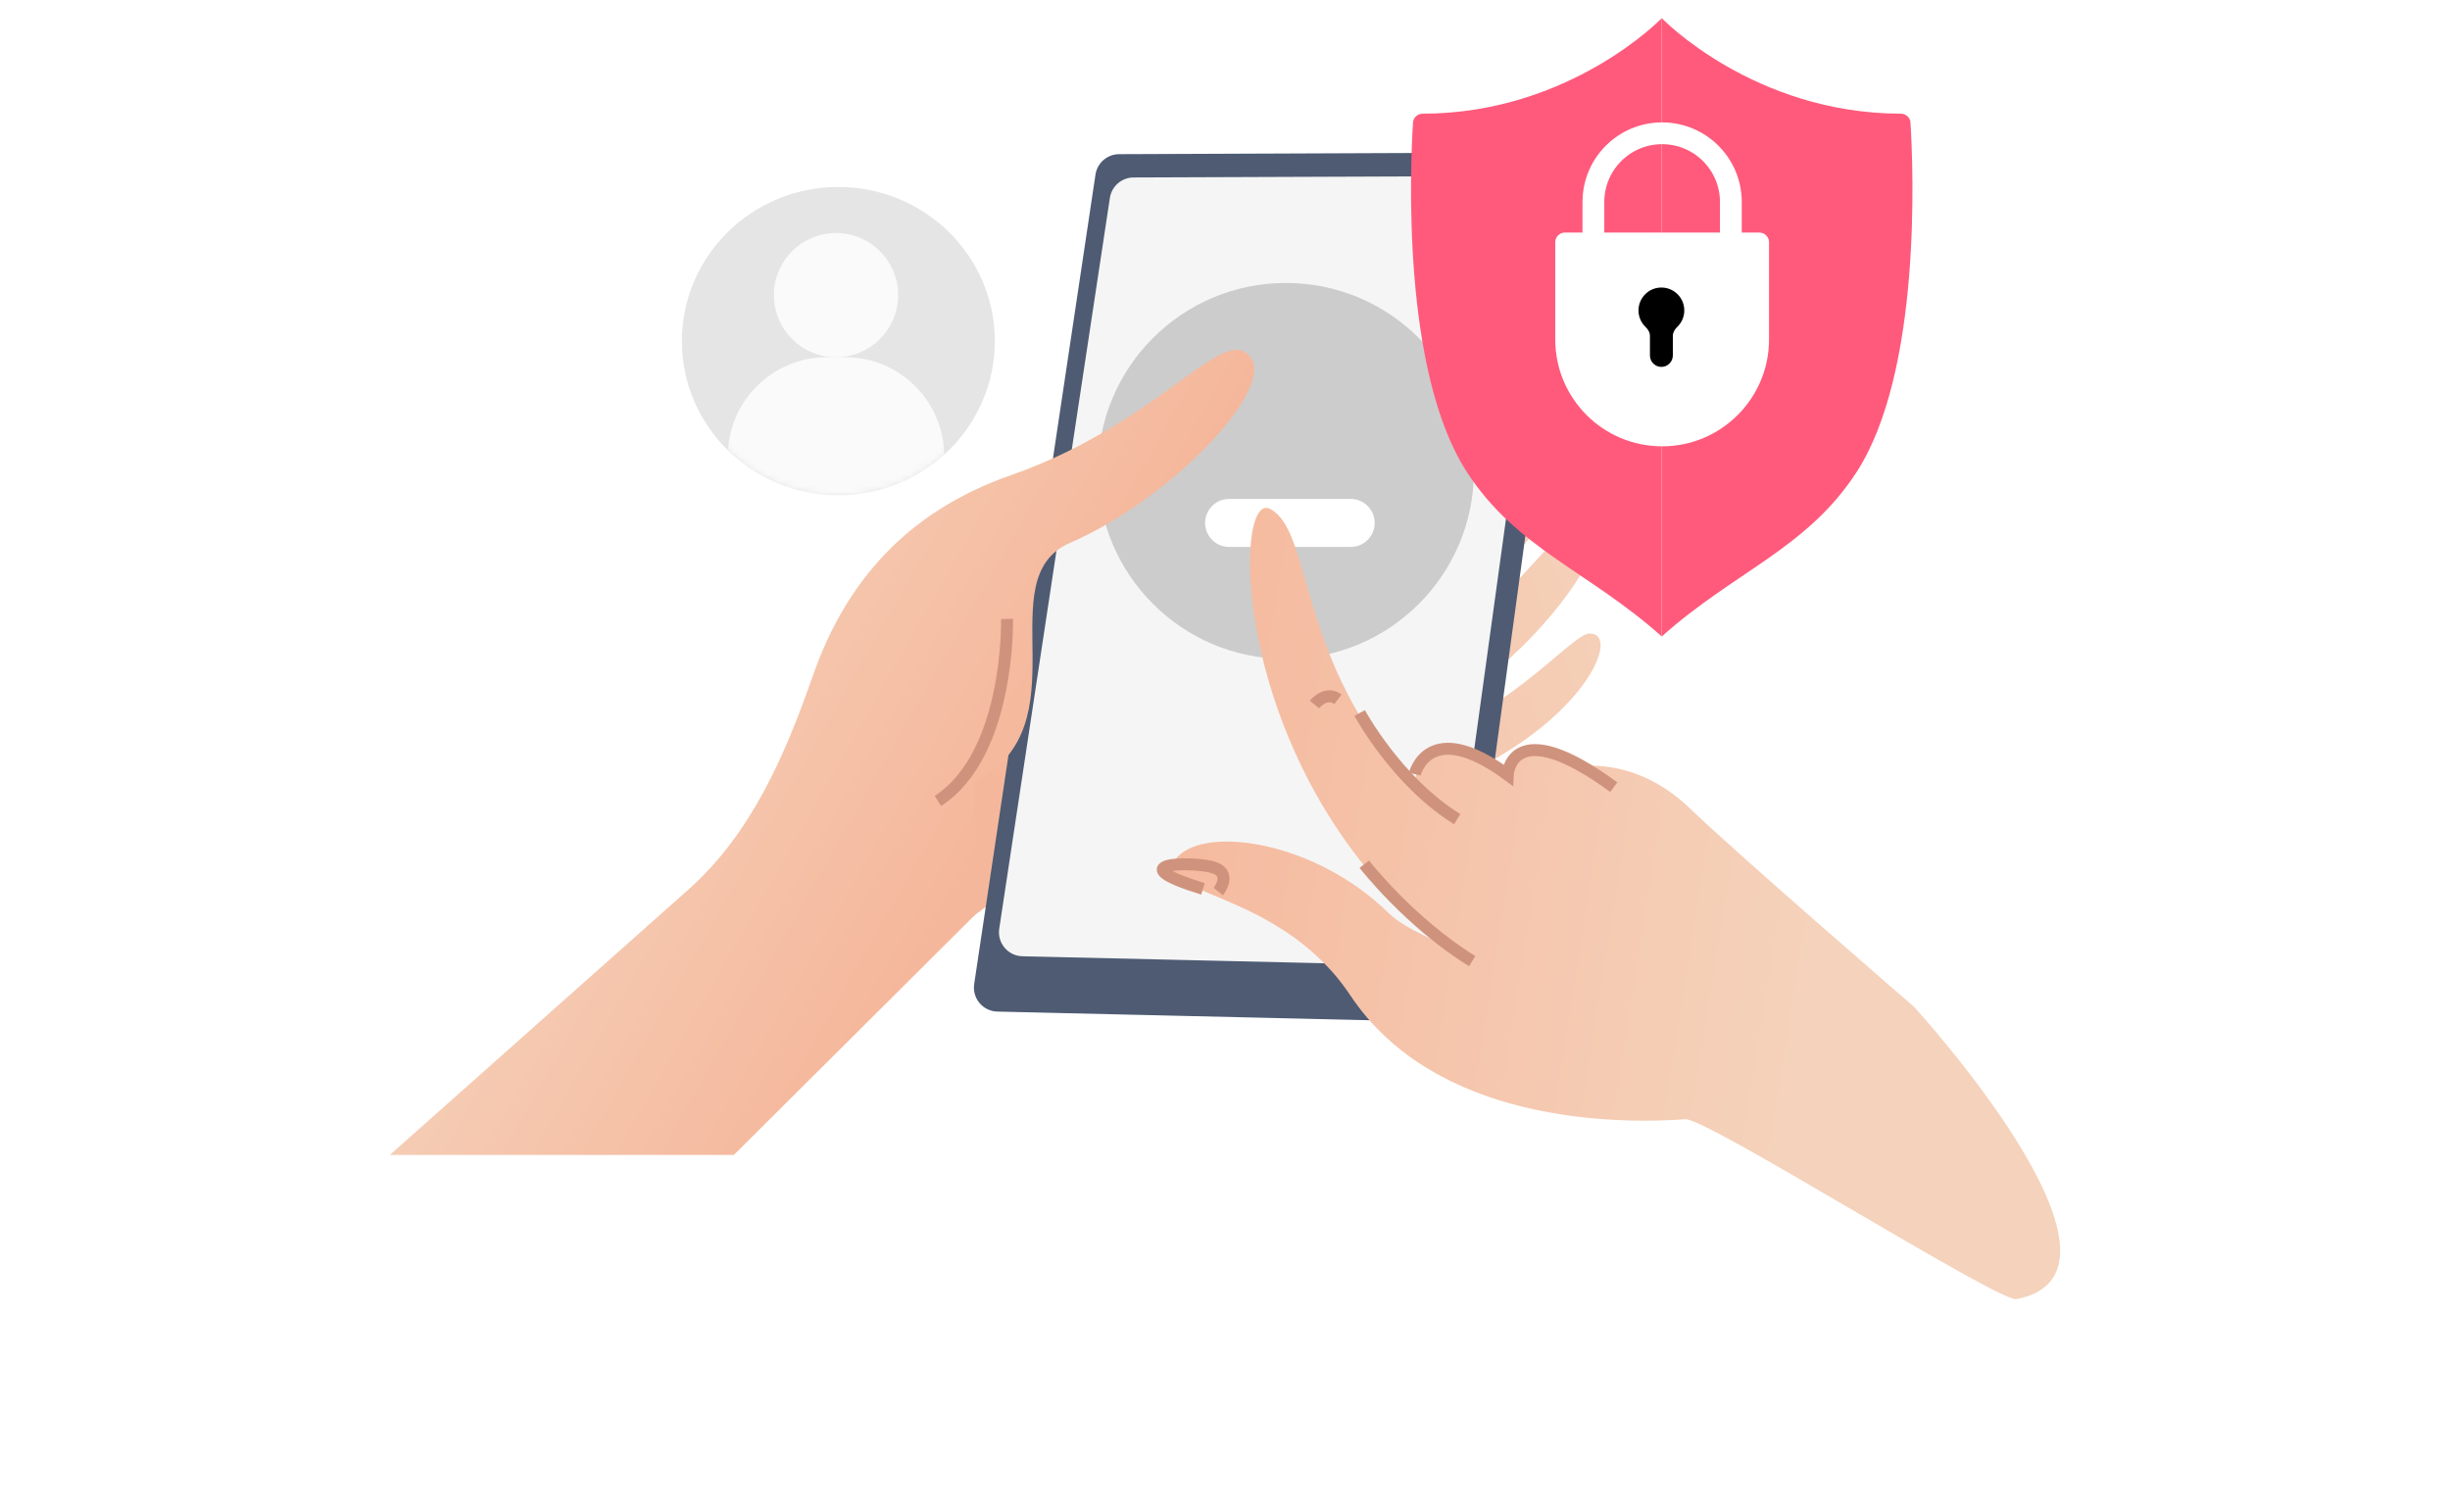 <?xml version="1.0"?>
<svg xmlns="http://www.w3.org/2000/svg" width="426" height="263" viewBox="0 0 426 263" fill="none">
<g clip-path="url(#clip0_18014_14727)">
<path fill-rule="evenodd" clip-rule="evenodd" d="M216.07 97.388C194.171 98.031 174.174 94.962 174.174 94.962L175.009 95.585L174.174 95.336C159.677 91.057 130.127 159.801 156.122 171.621C156.122 171.621 179.651 143.559 208.689 143.703C266.779 143.991 284.856 109.777 276.292 110.172C275.273 110.219 273.364 111.831 270.606 114.146C262.48 121.009 246.976 134.093 225.166 131.637C259.005 129.935 283.952 91.311 276.689 90.518C273.684 90.19 270.755 93.416 266.754 97.82C259.655 105.644 249.189 117.194 228.929 119.076C219.513 119.956 211.791 119.63 206.006 118.965C205.909 118.776 205.815 118.589 205.716 118.401C249.571 125.974 280.76 78.372 272.695 77.511C269.615 77.183 266.392 80.615 261.99 85.295C254.487 93.28 243.571 104.897 224.145 107.681C222.531 107.914 220.958 108.106 219.426 108.255C250.282 101.486 267.114 71.912 260.584 71.222C257.49 70.894 254.169 74.356 249.85 78.864C242.622 86.42 232.578 96.899 216.07 97.388Z" fill="url(#paint0_linear_18014_14727)"/>
<path d="M257.512 69.816C257.512 69.816 261.295 66.947 260.378 71.417" stroke="#F8F6EB" stroke-width="2.084" stroke-miterlimit="10"/>
<path d="M258.997 148.564L257.539 159.861" stroke="black" stroke-width="2.084" stroke-miterlimit="10"/>
<path d="M169.389 171.117C169.016 173.602 170.907 175.85 173.419 175.908L249.954 177.688C252.077 177.738 253.899 176.185 254.186 174.08L273.677 31.247C274.02 28.735 272.061 26.5 269.525 26.51L194.59 26.809C192.53 26.817 190.784 28.326 190.479 30.364L169.389 171.117Z" fill="#4E5B73"/>
<path d="M173.745 161.491C173.369 163.978 175.261 166.23 177.775 166.288L247.416 167.904C249.537 167.953 251.358 166.403 251.647 164.302L269.424 35.35C269.77 32.836 267.811 30.597 265.274 30.607L197.095 30.861C195.037 30.869 193.292 32.375 192.984 34.41L173.745 161.491Z" fill="#F5F5F5"/>
<g opacity="0.5">
<path d="M145.768 86.126C160.795 86.126 172.976 74.124 172.976 59.318C172.976 44.513 160.795 32.511 145.768 32.511C130.742 32.511 118.561 44.513 118.561 59.318C118.561 74.124 130.742 86.126 145.768 86.126Z" fill="#CCCCCC"/>
<mask id="mask0_18014_14727" style="mask-type:alpha" maskUnits="userSpaceOnUse" x="118" y="32" width="55" height="55">
<path d="M145.768 86.126C160.795 86.126 172.976 74.124 172.976 59.318C172.976 44.513 160.795 32.511 145.768 32.511C130.742 32.511 118.561 44.513 118.561 59.318C118.561 74.124 130.742 86.126 145.768 86.126Z" fill="#F2F2F2"/>
</mask>
<g mask="url(#mask0_18014_14727)">
<path d="M146.968 62.118H143.767C134.265 62.118 126.562 69.821 126.562 79.323C126.562 88.825 134.265 96.528 143.767 96.528H146.968C156.47 96.528 164.173 88.825 164.173 79.323C164.173 69.821 156.47 62.118 146.968 62.118Z" fill="white" fill-opacity="0.8"/>
<path d="M145.366 62.119C151.332 62.119 156.169 57.282 156.169 51.316C156.169 45.349 151.332 40.513 145.366 40.513C139.399 40.513 134.562 45.349 134.562 51.316C134.562 57.282 139.399 62.119 145.366 62.119Z" fill="white" fill-opacity="0.8"/>
</g>
</g>
<path d="M223.591 114.586C241.646 114.586 256.282 99.95 256.282 81.895C256.282 63.84 241.646 49.204 223.591 49.204C205.537 49.204 190.9 63.84 190.9 81.895C190.9 99.95 205.537 114.586 223.591 114.586Z" fill="#CCCCCC"/>
<path d="M209.577 90.412C209.84 88.327 211.615 86.763 213.717 86.763H234.853C237.366 86.763 239.308 88.967 238.993 91.46C238.729 93.545 236.955 95.109 234.853 95.109H213.717C211.205 95.109 209.262 92.905 209.577 90.412Z" fill="white"/>
<path d="M127.604 200.834H67.787L119.727 154.664C130.613 144.989 136.534 131.278 141.33 117.526C146.912 101.52 157.401 89.051 175.785 82.627C202.113 73.437 213.225 55.415 217.614 62.411C221.201 68.124 203.599 86.787 186.031 94.414C171.656 100.656 188.596 125.966 169.523 135.988V159.101L127.604 200.834Z" fill="url(#paint1_linear_18014_14727)"/>
<path d="M175.105 107.63C175.105 107.63 175.661 131.121 163.078 139.278" stroke="#CF937D" stroke-width="2.084" stroke-miterlimit="10"/>
<path d="M293.813 140.554C286.584 133.626 279.018 132.62 273.294 133.326C259.708 126.844 262.592 135.411 262.592 135.411C262.592 135.411 250.319 124.907 246.423 134.09C245.934 135.241 246.412 135.601 246.206 136.793C244.375 135.154 242.69 133.358 241.171 131.425C225.812 111.636 227.785 92.187 220.85 88.495C214.037 84.877 213.855 135.175 251.105 164.24C251.105 164.24 244.294 161.567 241.488 158.813C228.78 146.331 209.962 143.584 204.802 148.95C198.463 155.547 222.154 154.115 234.769 173.058C249.582 195.298 281.068 195.511 293.073 194.63C296.691 194.365 347.601 226.489 350.611 225.911C375.039 221.223 332.796 175.063 332.796 175.063C332.796 175.063 302.802 149.161 293.813 140.554Z" fill="url(#paint2_linear_18014_14727)"/>
<path d="M236.416 123.987C236.416 123.987 242.861 135.956 253.377 142.446" stroke="#CF937D" stroke-width="2.084" stroke-miterlimit="10"/>
<path d="M246 134.616C246 134.616 248.368 124.609 262.162 134.745C262.162 134.745 262.666 123.748 280.597 136.882" stroke="#CF937D" stroke-width="2.084" stroke-miterlimit="10"/>
<path d="M237.221 150.277C237.221 150.277 245.015 160.358 255.988 167.139" stroke="#CF937D" stroke-width="2.084" stroke-miterlimit="10"/>
<path d="M228.545 122.502C228.545 122.502 230.552 120.018 232.632 121.612" stroke="#CF937D" stroke-width="2.084" stroke-miterlimit="10"/>
<path d="M211.831 155.032C211.831 155.032 214.525 151.714 210.657 150.747C206.788 149.779 194.541 150.052 209.169 154.57" stroke="#CF937D" stroke-width="2.084" stroke-miterlimit="10"/>
<g filter="url(#filter0_i_18014_14727)">
<path d="M288.941 0C288.941 0 273.011 16.566 247.395 16.612C246.503 16.614 245.745 17.265 245.69 18.157C245.202 26.009 243.708 61.475 255.091 78.983C263.721 92.257 276.329 96.239 288.941 107.523" fill="#FF5A7C"/>
<path d="M288.941 0C288.941 0 304.871 16.566 330.487 16.612C331.38 16.614 332.137 17.265 332.192 18.157C332.679 26.009 334.173 61.475 322.79 78.983C314.161 92.257 301.553 96.239 288.941 107.523" fill="#FF5A7C"/>
</g>
<path d="M272.108 40.44C271.177 40.44 270.422 41.194 270.422 42.125V59.025C270.422 69.294 278.745 77.611 289.008 77.611C299.271 77.611 307.594 69.288 307.594 59.025V42.125C307.594 41.194 306.839 40.44 305.908 40.44H272.108Z" fill="white"/>
<path d="M292.86 53.983C292.86 51.784 291.077 50.001 288.878 50.001C286.68 50.001 284.896 51.784 284.896 53.983C284.896 55.107 285.363 56.12 286.11 56.842C286.544 57.26 286.888 57.798 286.888 58.401V61.812C286.888 62.906 287.785 63.803 288.878 63.803C289.972 63.803 290.87 62.906 290.87 61.812V58.397C290.87 57.796 291.21 57.26 291.643 56.843C292.393 56.119 292.86 55.105 292.86 53.983Z" fill="black"/>
<path d="M300.957 45.487V35.128C300.957 28.527 295.607 23.177 289.006 23.177C282.405 23.177 277.055 28.527 277.055 35.128V48.521" stroke="white" stroke-width="3.788" stroke-miterlimit="10"/>
</g>
<defs>
<filter id="filter0_i_18014_14727" x="245.348" y="0" width="87.186" height="110.679" filterUnits="userSpaceOnUse" color-interpolation-filters="sRGB">
<feFlood flood-opacity="0" result="BackgroundImageFix"/>
<feBlend mode="normal" in="SourceGraphic" in2="BackgroundImageFix" result="shape"/>
<feColorMatrix in="SourceAlpha" type="matrix" values="0 0 0 0 0 0 0 0 0 0 0 0 0 0 0 0 0 0 127 0" result="hardAlpha"/>
<feOffset dy="3.157"/>
<feGaussianBlur stdDeviation="2.841"/>
<feComposite in2="hardAlpha" operator="arithmetic" k2="-1" k3="1"/>
<feColorMatrix type="matrix" values="0 0 0 0 0 0 0 0 0 0 0 0 0 0 0 0 0 0 0.15 0"/>
<feBlend mode="normal" in2="shape" result="effect1_innerShadow_18014_14727"/>
</filter>
<linearGradient id="paint0_linear_18014_14727" x1="278.539" y1="77.722" x2="166.968" y2="123.191" gradientUnits="userSpaceOnUse">
<stop stop-color="#F5D2BB"/>
<stop offset="1" stop-color="#F5B79B"/>
</linearGradient>
<linearGradient id="paint1_linear_18014_14727" x1="121.345" y1="71.461" x2="191.455" y2="111.535" gradientUnits="userSpaceOnUse">
<stop stop-color="#F5D2BB"/>
<stop offset="1" stop-color="#F5B79B"/>
</linearGradient>
<linearGradient id="paint2_linear_18014_14727" x1="309.27" y1="204.37" x2="182.845" y2="184.415" gradientUnits="userSpaceOnUse">
<stop stop-color="#F5D2BB"/>
<stop offset="1" stop-color="#F5B79B"/>
</linearGradient>
<clipPath id="clip0_18014_14727">
<rect width="290.427" height="225.989" fill="white" transform="translate(67.787)"/>
</clipPath>
</defs>
</svg>
